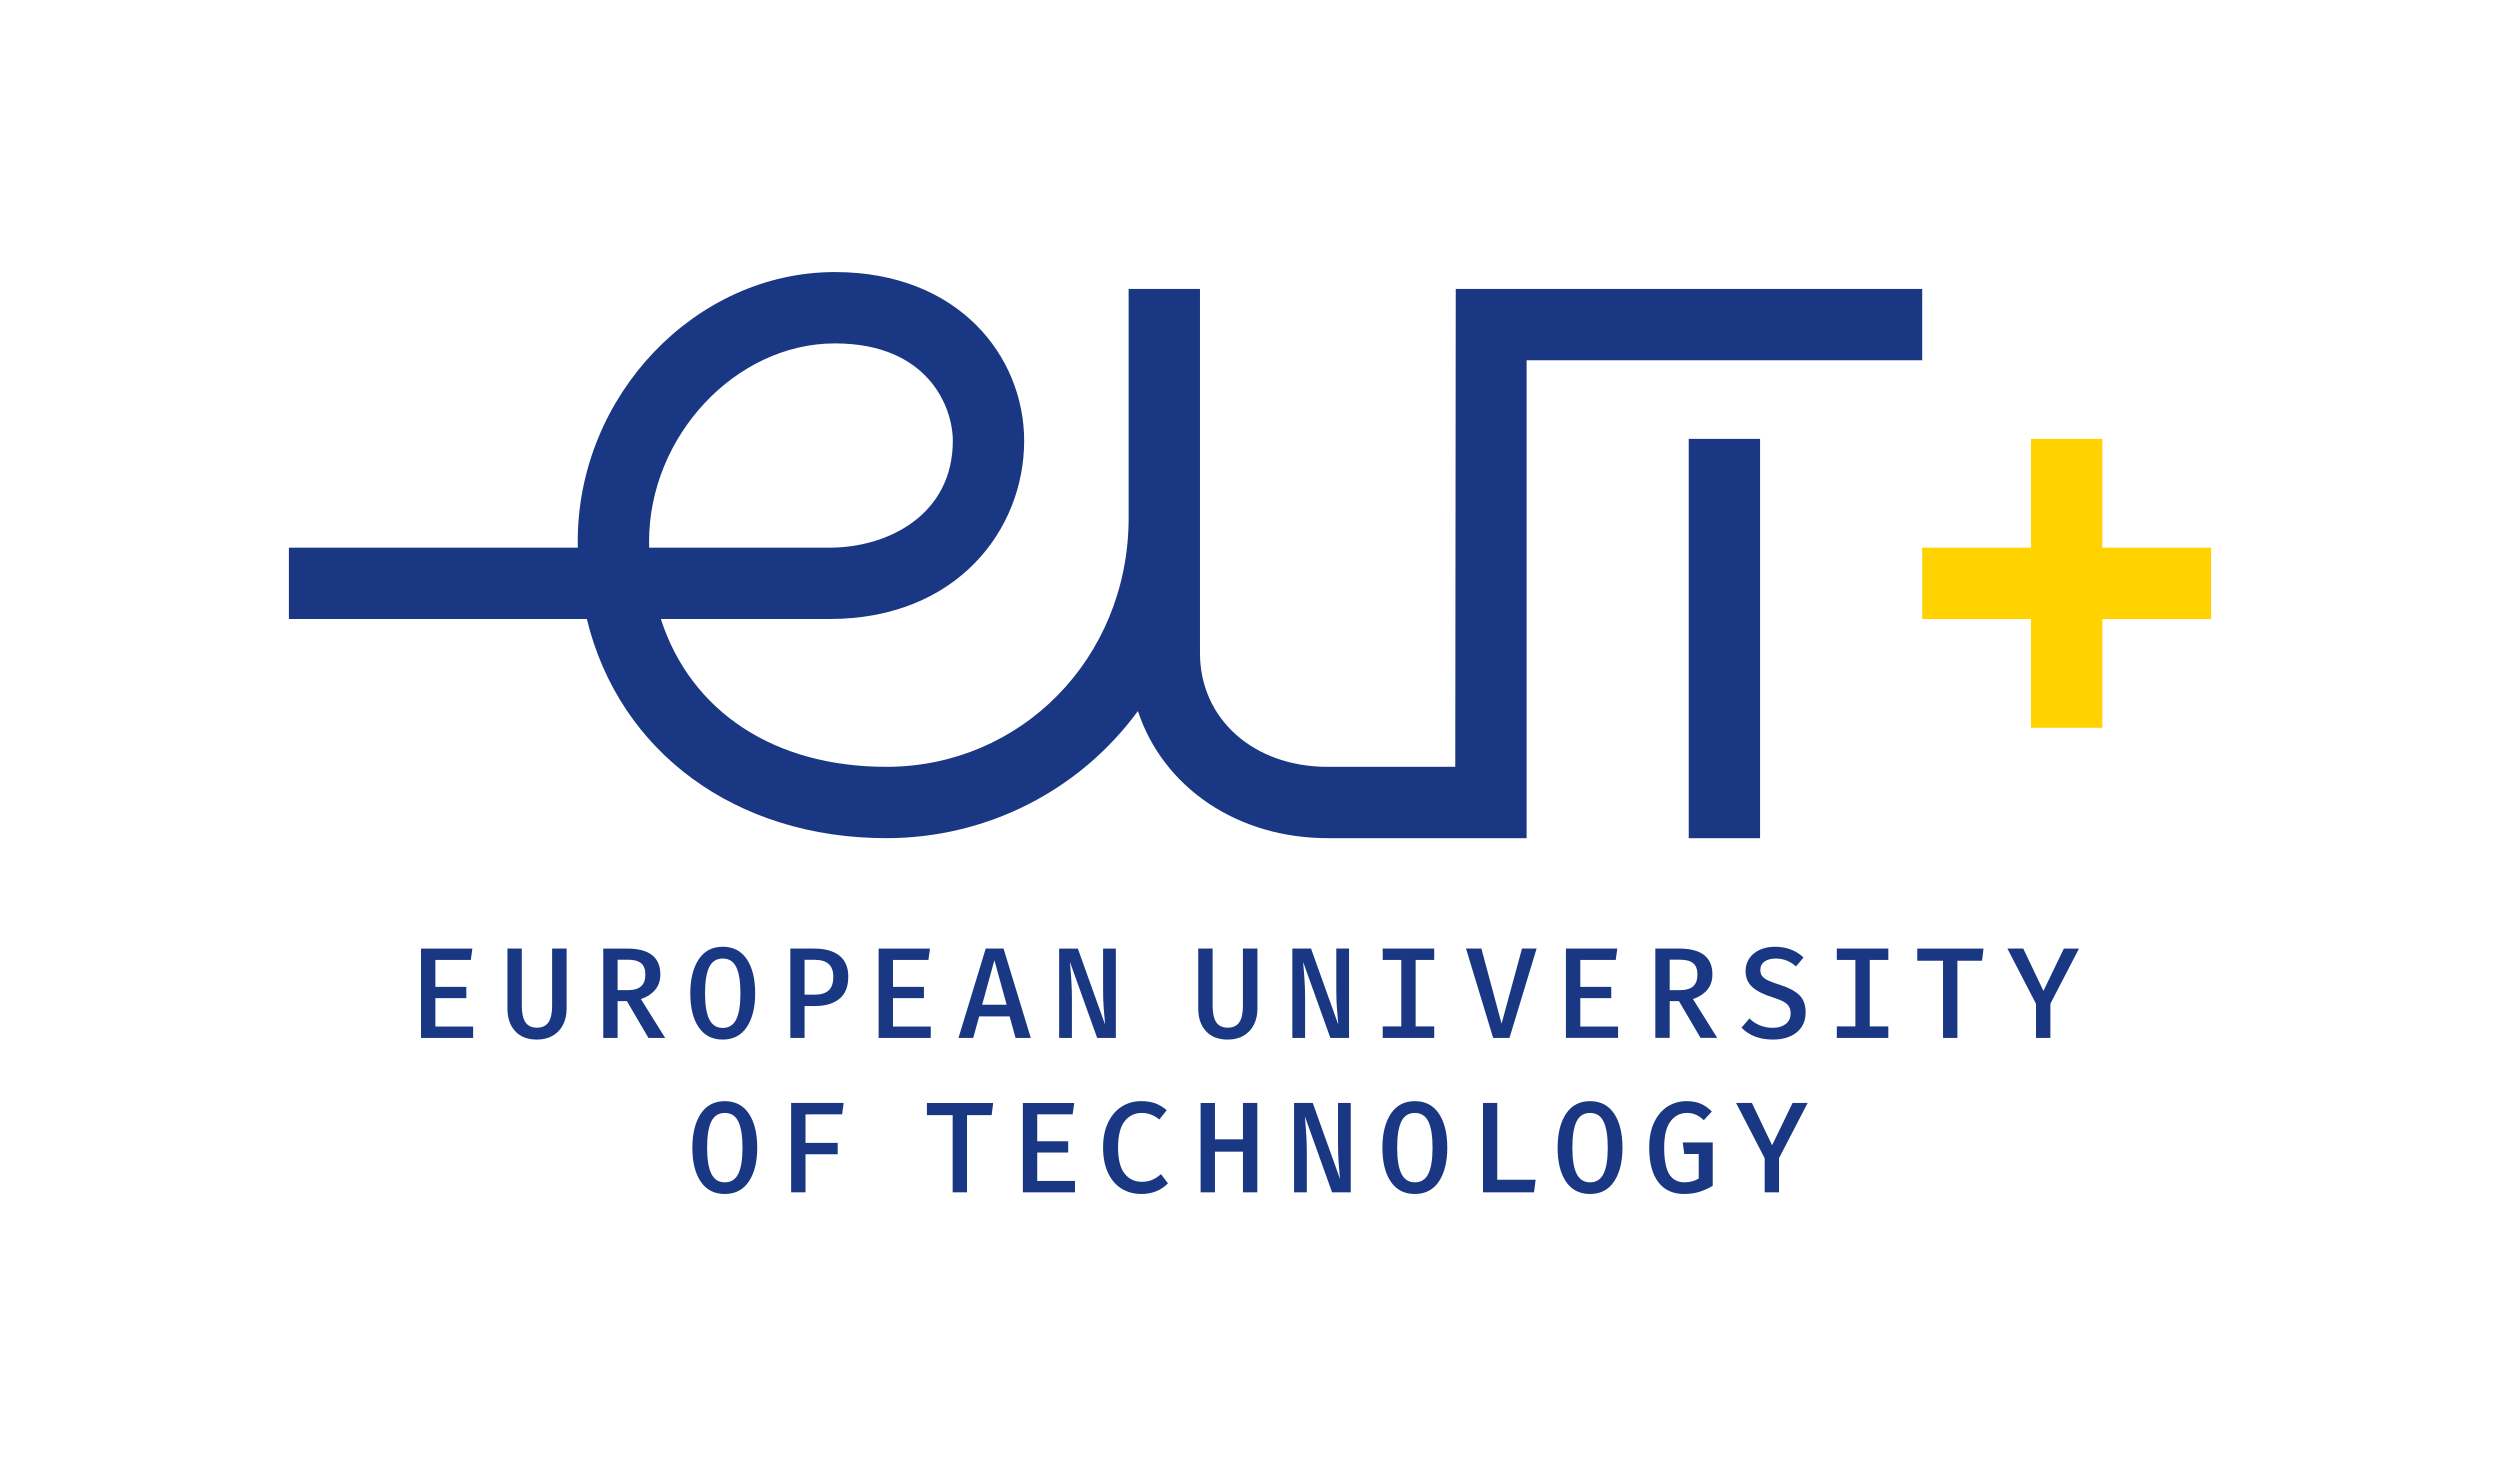 <?xml version="1.0" encoding="UTF-8"?>
<!-- Generator: Adobe Illustrator 16.2.1, SVG Export Plug-In . SVG Version: 6.00 Build 0)  -->
<svg xmlns="http://www.w3.org/2000/svg" xmlns:xlink="http://www.w3.org/1999/xlink" version="1.1" id="Calque_1" x="0px" y="0px" width="368.672px" height="218.432px" viewBox="0 0 368.672 218.432" xml:space="preserve">
<g>
	<rect fill="none" width="368.672" height="218.432"></rect>
	<g>
		<path fill="#193782" d="M152.959,169.966h4.564v-1.662h-4.564v-3.971h5.222l0.237-1.68    h-7.578v13.175h7.688v-1.681h-5.568V169.966z M158.072,147.083    c0-1.401-0.099-3.144-0.293-5.232l4.017,11.208h2.758v-13.174h-1.882v5.995    c0,1.019,0.028,1.906,0.082,2.663c0.057,0.758,0.127,1.608,0.211,2.55    l-4.017-11.208h-2.758v13.174h1.882V147.083z M79.176,153.306    c0.912,0,1.698-0.195,2.355-0.582c0.657-0.389,1.158-0.928,1.508-1.614    c0.346-0.687,0.518-1.477,0.518-2.368v-8.858h-2.136v8.438    c0,1.095-0.179,1.907-0.538,2.434c-0.359,0.529-0.928,0.793-1.707,0.793    c-0.767,0-1.33-0.264-1.688-0.793c-0.358-0.527-0.539-1.339-0.539-2.434v-8.438    h-2.118v8.858c0,1.388,0.381,2.496,1.143,3.322    C76.73,152.893,77.799,153.306,79.176,153.306z M197.062,145.879    c0,1.019,0.026,1.906,0.082,2.663c0.056,0.759,0.125,1.608,0.209,2.55    l-4.017-11.208h-2.757v13.174h1.881v-5.976c0-1.399-0.098-3.144-0.292-5.232    l4.017,11.208h2.757v-13.174H197.062V145.879z M203.906,151.359v1.7h7.596v-1.7    h-2.739v-9.794h2.739v-1.681H203.906v1.681h2.738v9.794H203.906z M169.926,173.985    c-0.432,0.196-0.952,0.295-1.559,0.295c-1.06,0-1.906-0.411-2.54-1.231    c-0.633-0.821-0.948-2.097-0.948-3.828c0-1.757,0.322-3.046,0.967-3.867    c0.646-0.821,1.479-1.231,2.502-1.231c0.973,0,1.844,0.324,2.61,0.973l1.097-1.375    c-0.535-0.458-1.097-0.794-1.68-1.013c-0.585-0.215-1.291-0.324-2.119-0.324    c-1.035,0-1.979,0.268-2.828,0.802c-0.854,0.535-1.525,1.317-2.019,2.349    c-0.493,1.03-0.739,2.26-0.739,3.686c0,1.451,0.24,2.692,0.721,3.724    c0.482,1.03,1.146,1.81,1.998,2.337c0.854,0.529,1.82,0.793,2.903,0.793    c1.608,0,2.923-0.521,3.944-1.565l-1.021-1.355    C170.788,173.511,170.358,173.788,169.926,173.985z M69.773,151.378h-5.568v-4.181    h4.564v-1.662h-4.564v-3.971h5.221l0.237-1.679h-7.577v13.174h7.688V151.378z     M136.691,164.447h3.798v11.381h2.118v-11.381h3.634l0.218-1.793h-9.768V164.447z     M137.256,151.378H131.688v-4.181h4.564v-1.662H131.688v-3.971h5.223l0.236-1.679    h-7.576v13.174h7.686V151.378z M238.614,151.379h-5.569v-4.183h4.565v-1.661h-4.565    v-3.971h5.223l0.236-1.681h-7.578v13.174h7.688V151.379z M106.58,153.306    c1.546,0,2.73-0.617,3.553-1.852c0.82-1.234,1.232-2.896,1.232-4.984    c0-2.112-0.412-3.782-1.232-5.012c-0.822-1.228-2.007-1.842-3.553-1.842    c-1.545,0-2.729,0.625-3.551,1.872c-0.82,1.247-1.232,2.915-1.232,5.003    c0,2.112,0.412,3.777,1.232,4.992C103.852,152.698,105.035,153.306,106.58,153.306z     M104.592,142.613c0.412-0.84,1.076-1.259,1.988-1.259s1.576,0.419,1.991,1.259    c0.413,0.841,0.62,2.126,0.62,3.857c0,1.732-0.207,3.018-0.62,3.857    c-0.415,0.839-1.079,1.26-1.991,1.26c-0.9,0-1.56-0.421-1.98-1.26    c-0.42-0.84-0.63-2.119-0.63-3.837    C103.97,144.745,104.176,143.454,104.592,142.613z M181.051,153.306    c0.911,0,1.697-0.193,2.355-0.582c0.656-0.389,1.157-0.926,1.506-1.614    c0.346-0.687,0.52-1.477,0.52-2.367v-8.86h-2.137v8.439    c0,1.095-0.18,1.907-0.539,2.434c-0.358,0.529-0.928,0.793-1.705,0.793    c-0.768,0-1.331-0.264-1.689-0.793c-0.359-0.527-0.539-1.339-0.539-2.434v-8.439    h-2.118v8.86c0,1.386,0.381,2.494,1.142,3.322    C178.604,152.893,179.673,153.306,181.051,153.306z M246.227,147.636h1.369    l3.178,5.422h2.465l-3.578-5.729c0.862-0.278,1.557-0.726,2.08-1.336    c0.523-0.611,0.785-1.375,0.785-2.291c0-2.547-1.637-3.819-4.912-3.819h-3.505    v13.174h2.118V147.636z M246.227,141.525h1.516c0.877,0,1.524,0.171,1.943,0.516    c0.421,0.345,0.631,0.898,0.631,1.662c0,0.802-0.213,1.388-0.639,1.757    c-0.426,0.368-1.055,0.553-1.881,0.553h-1.57V141.525z M278.469,141.565v-1.681    h-7.596v1.681h2.739v9.794h-2.739v1.7h7.596v-1.7h-2.738v-9.794H278.469z     M286.537,153.059h2.117v-11.379h3.635l0.218-1.795h-9.769v1.795h3.799V153.059z     M248.373,170.175h2.135v3.627c-0.607,0.369-1.303,0.554-2.081,0.554    c-1.022,0-1.78-0.403-2.274-1.212c-0.49-0.808-0.738-2.116-0.738-3.923    c0-1.757,0.313-3.046,0.941-3.867c0.625-0.821,1.426-1.231,2.4-1.231    c0.486,0,0.928,0.085,1.322,0.258c0.396,0.171,0.789,0.442,1.179,0.812    l1.187-1.281c-0.524-0.521-1.074-0.906-1.652-1.155    c-0.579-0.248-1.275-0.373-2.09-0.373c-1.012,0-1.934,0.261-2.768,0.783    c-0.833,0.523-1.496,1.298-1.989,2.33c-0.493,1.03-0.739,2.271-0.739,3.724    c0,2.239,0.447,3.942,1.342,5.107s2.156,1.747,3.789,1.747    c0.826,0,1.578-0.104,2.254-0.315c0.676-0.209,1.336-0.506,1.981-0.888v-6.396    h-4.419L248.373,170.175z M261.33,168.896l-2.977-6.243h-2.337l4.22,8.153v5.022    h2.117v-5.041l4.217-8.134H264.344L261.33,168.896z M234.481,162.385    c-1.544,0-2.729,0.625-3.551,1.872c-0.821,1.247-1.232,2.915-1.232,5.003    c0,2.112,0.411,3.778,1.232,4.993c0.822,1.215,2.007,1.823,3.551,1.823    c1.546,0,2.73-0.617,3.552-1.852c0.821-1.234,1.232-2.896,1.232-4.984    c0-2.112-0.411-3.782-1.232-5.012C237.212,162.999,236.027,162.385,234.481,162.385z     M236.473,173.096c-0.414,0.839-1.078,1.26-1.991,1.26    c-0.899,0-1.56-0.421-1.979-1.26c-0.421-0.84-0.631-2.119-0.631-3.837    c0-1.745,0.207-3.036,0.622-3.877c0.413-0.84,1.077-1.259,1.988-1.259    c0.913,0,1.577,0.419,1.991,1.259c0.414,0.841,0.621,2.128,0.621,3.857    C237.094,170.971,236.887,172.256,236.473,173.096z M96.594,145.994    c0.523-0.611,0.785-1.375,0.785-2.292c0-2.545-1.638-3.817-4.912-3.817h-3.505    v13.174h2.118v-5.424h1.368L95.625,153.059h2.465l-3.578-5.729    C95.377,147.05,96.069,146.604,96.594,145.994z M91.08,146.013v-4.487h1.515    c0.876,0,1.524,0.171,1.944,0.516c0.42,0.343,0.631,0.897,0.631,1.661    c0,0.803-0.213,1.388-0.639,1.757c-0.427,0.37-1.055,0.554-1.881,0.554H91.08z     M145.363,139.884l-4.017,13.174h2.173l0.877-3.17h4.491l0.876,3.17h2.246    l-4.018-13.174H145.363z M144.834,148.17l1.808-6.568l1.808,6.568H144.834z     M106.885,162.387c-1.547,0-2.73,0.623-3.551,1.87    c-0.822,1.249-1.232,2.917-1.232,5.003c0,2.113,0.41,3.778,1.232,4.993    c0.82,1.215,2.004,1.823,3.551,1.823c1.546,0,2.73-0.617,3.551-1.851    c0.822-1.234,1.232-2.896,1.232-4.984c0-2.113-0.41-3.784-1.232-5.012    C109.615,163.001,108.431,162.387,106.885,162.387z M108.875,173.098    c-0.414,0.84-1.077,1.26-1.99,1.26c-0.9,0-1.561-0.42-1.981-1.26    c-0.419-0.841-0.628-2.119-0.628-3.838c0-1.744,0.206-3.035,0.619-3.876    c0.413-0.839,1.077-1.26,1.99-1.26s1.576,0.421,1.99,1.26    c0.413,0.841,0.621,2.126,0.621,3.857    C109.496,170.972,109.288,172.257,108.875,173.098z M301.344,146.128l-2.977-6.244h-2.338    l4.22,8.154v5.021h2.118v-5.041l4.217-8.133h-2.228L301.344,146.128z     M124.191,164.334l0.219-1.681h-7.742v13.174h2.119v-5.612h4.746v-1.681h-4.746    v-4.2H124.191z M197.316,168.648c0,1.019,0.025,1.905,0.082,2.663    c0.055,0.758,0.124,1.607,0.209,2.55l-4.017-11.208h-2.757v13.175h1.881v-5.976    c0-1.401-0.098-3.145-0.292-5.233l4.017,11.209h2.756V162.653h-1.879V168.648z     M221.435,150.958l-2.977-11.074h-2.265l4,13.174h2.409l3.999-13.174h-2.154    L221.435,150.958z M220.797,162.653h-2.1v13.175h7.523l0.236-1.853h-5.66V162.653z     M183.297,168.018h-4.127v-5.365h-2.117v13.175h2.117v-5.997h4.127v5.997h2.117    V162.653h-2.117V168.018z M263.326,151.016c-0.494,0.37-1.118,0.554-1.873,0.554    c-1.362,0-2.519-0.459-3.469-1.375l-1.168,1.355    c1.144,1.171,2.689,1.755,4.637,1.755c0.998,0,1.859-0.164,2.584-0.495    s1.277-0.796,1.662-1.394c0.384-0.6,0.576-1.293,0.576-2.083    c0-1.145-0.32-2.017-0.961-2.614c-0.639-0.6-1.566-1.089-2.783-1.472    c-0.768-0.242-1.36-0.461-1.781-0.658c-0.419-0.198-0.718-0.418-0.895-0.66    s-0.264-0.535-0.264-0.878c0-0.546,0.21-0.967,0.629-1.26    c0.421-0.293,0.971-0.439,1.653-0.439c1.12,0,2.112,0.388,2.977,1.165    l1.114-1.317c-1.121-1.057-2.527-1.584-4.219-1.584    c-0.828,0-1.57,0.149-2.229,0.449c-0.656,0.299-1.171,0.719-1.541,1.26    c-0.373,0.541-0.558,1.161-0.558,1.861c0,0.98,0.329,1.771,0.986,2.367    c0.657,0.6,1.686,1.115,3.085,1.548c0.683,0.217,1.205,0.429,1.57,0.639    c0.365,0.211,0.623,0.45,0.775,0.717s0.229,0.598,0.229,0.992    C264.064,150.125,263.817,150.646,263.326,151.016z M208.646,162.385    c-1.546,0-2.73,0.625-3.551,1.872c-0.822,1.247-1.232,2.915-1.232,5.003    c0,2.112,0.41,3.778,1.232,4.993c0.82,1.215,2.005,1.823,3.551,1.823    s2.729-0.617,3.551-1.852c0.822-1.234,1.232-2.896,1.232-4.984    c0-2.112-0.41-3.782-1.232-5.012C211.375,162.999,210.191,162.385,208.646,162.385z     M210.635,173.096c-0.412,0.839-1.076,1.26-1.989,1.26    c-0.901,0-1.562-0.421-1.981-1.26c-0.419-0.84-0.629-2.119-0.629-3.837    c0-1.745,0.207-3.036,0.62-3.877c0.413-0.84,1.077-1.259,1.99-1.259    s1.577,0.419,1.989,1.259c0.414,0.841,0.622,2.128,0.622,3.857    C211.257,170.971,211.049,172.256,210.635,173.096z M120.037,139.884h-3.488v13.174    h2.101v-4.698h1.532c1.523,0,2.723-0.353,3.599-1.06s1.314-1.798,1.314-3.274    c0-1.376-0.438-2.409-1.314-3.103C122.904,140.23,121.656,139.884,120.037,139.884z     M122.183,146.07c-0.469,0.407-1.128,0.611-1.981,0.611h-1.552v-5.136h1.532    c1.803,0,2.705,0.828,2.705,2.482C122.887,144.981,122.65,145.663,122.183,146.07z"></path>
		<polygon fill="#FFD200" points="326.068,80.763 310.027,80.763 310.027,64.722 299.508,64.722     299.508,80.763 283.465,80.763 283.465,91.285 299.508,91.285 299.508,107.325     310.027,107.325 310.027,91.285 326.068,91.285   "></polygon>
		<path fill="#193782" d="M249.035,123.605V64.722h10.521v58.883H249.035z M214.678,42.604    l-0.072,70.479H195.781c-10.906,0-18.822-7.051-18.822-16.764V42.604h-10.521V76.653    c-0.144,20.429-15.843,36.43-35.743,36.43c-16.501,0-28.82-8.119-33.242-21.799    h24.867c18.85,0,28.711-13.22,28.711-26.28c0-12.366-9.588-24.884-27.916-24.884    c-20.554,0-37.918,18.194-37.918,39.732c0,0.305,0.003,0.608,0.01,0.911H42.604    v10.521h43.934c4.768,19.664,22.005,32.32,44.158,32.32    c14.773,0,28.48-6.965,37.109-18.746c3.739,11.303,14.693,18.746,27.977,18.746    h29.345V53.125h58.339V42.604H214.678z M95.729,80.763    c-0.008-0.302-0.011-0.606-0.011-0.911c0-15.561,12.802-29.211,27.397-29.211    c13.76,0,17.396,9.396,17.396,14.364c0,10.827-9.431,15.758-18.191,15.758H95.729z"></path>
	</g>
</g>
</svg>
